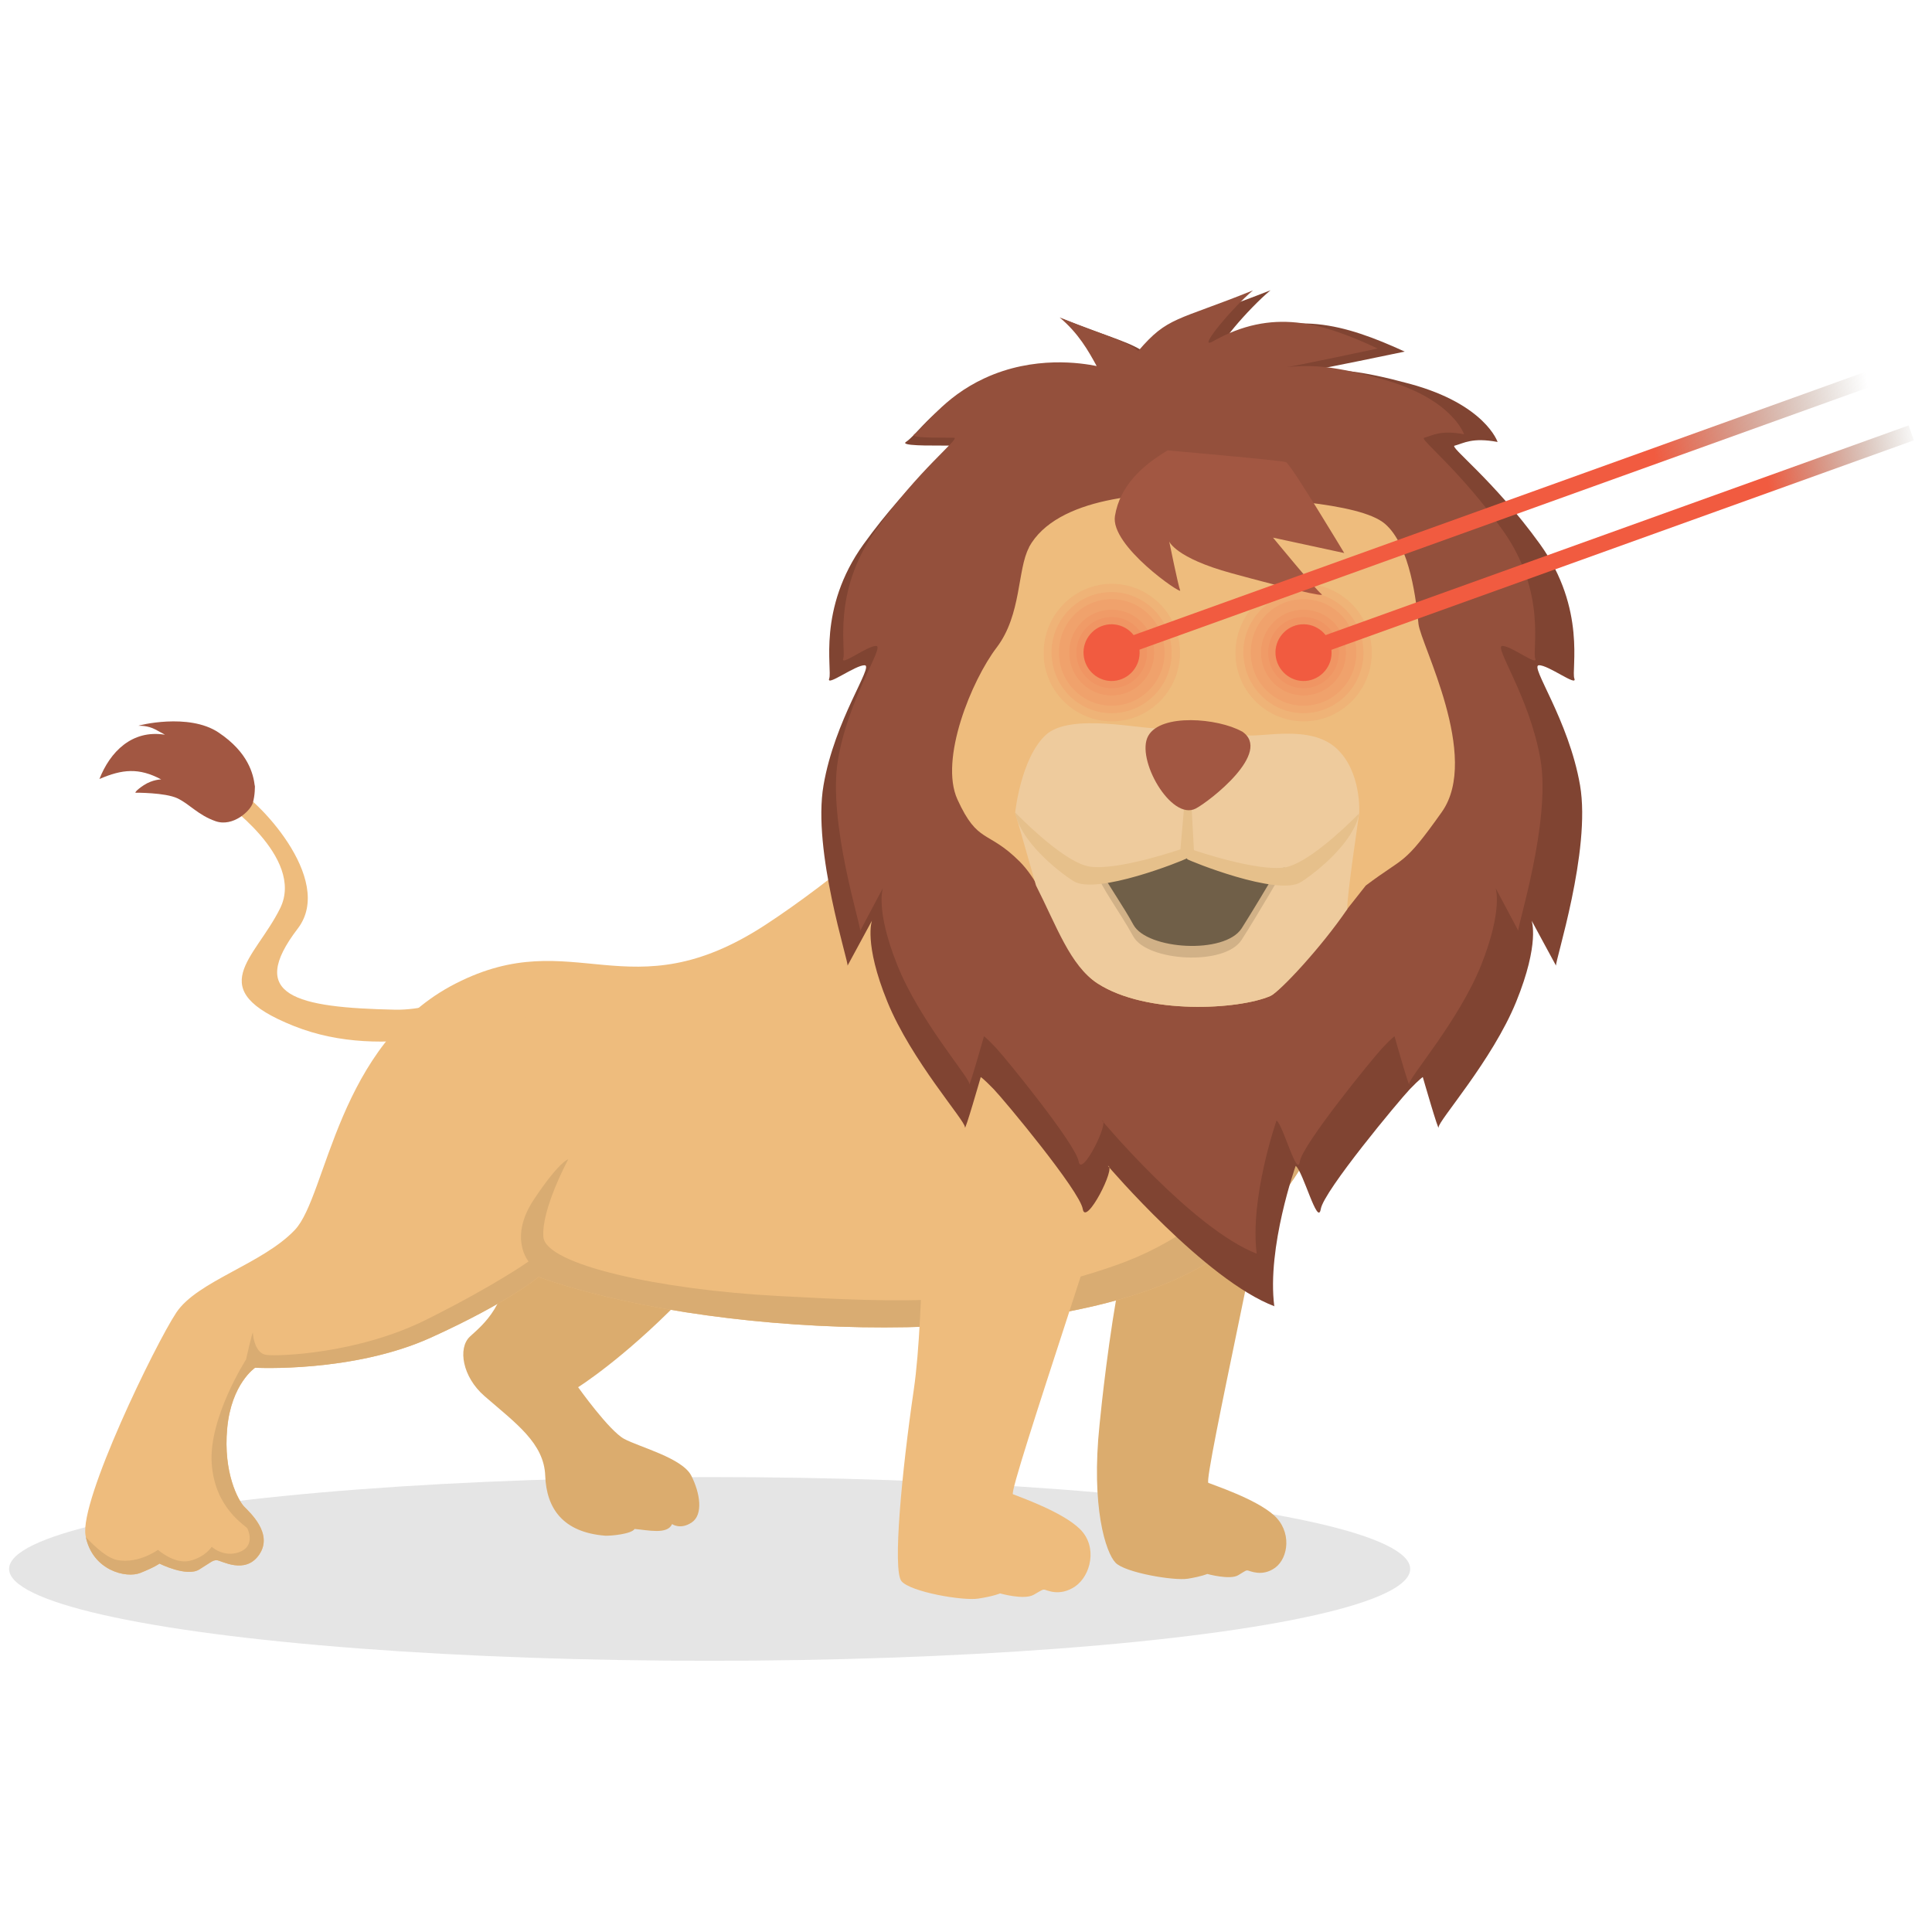 <svg width="71" height="71" viewBox="0 0 71 71" fill="none" xmlns="http://www.w3.org/2000/svg">
    <ellipse cx="26.079" cy="57.657" rx="25.745" ry="3.376" fill="#E5E5E5"/>
    <path fill-rule="evenodd" clip-rule="evenodd" d="M40.134 41.25C39.971 42.558 41.74 43.994 41.195 46.763C40.741 49.1 40.47 51.721 40.409 52.344C40.088 55.391 40.639 57.064 40.996 57.43C41.348 57.795 43.138 58.099 43.653 58.017C44.163 57.934 44.367 57.842 44.367 57.842C44.367 57.842 45.203 58.073 45.504 57.888C45.805 57.703 45.785 57.713 45.846 57.713C45.907 57.713 46.377 57.97 46.866 57.61C47.356 57.244 47.478 56.271 46.81 55.679C46.142 55.082 44.602 54.578 44.408 54.495C44.209 54.413 46.841 42.8 46.785 41.909C46.728 41.018 43.036 39.237 41.71 39.803C40.384 40.365 40.139 41.255 40.139 41.255L40.134 41.25Z" fill="#DBAC6E"/>
    <path fill-rule="evenodd" clip-rule="evenodd" d="M27.438 42.779C27.438 43.232 27.076 45.667 24.974 47.813C22.868 49.965 21.246 50.979 21.246 50.979C21.246 50.979 22.383 52.58 22.939 52.879C23.495 53.178 25.071 53.579 25.403 54.228C25.734 54.876 25.846 55.664 25.423 55.947C25.005 56.23 24.699 56.009 24.699 56.009C24.525 56.405 23.816 56.23 23.322 56.189C23.199 56.38 22.429 56.446 22.24 56.436C20.69 56.313 20.083 55.437 20.037 54.238C19.996 53.033 18.951 52.302 17.803 51.304C16.992 50.599 16.819 49.543 17.267 49.121C17.716 48.699 18.767 47.932 18.706 45.785C18.645 43.633 18.288 43.067 18.527 42.614C18.767 42.161 27.438 42.81 27.438 42.784V42.779Z" fill="#DBAC6E"/>
    <path fill-rule="evenodd" clip-rule="evenodd" d="M40.443 22.877C39.418 24.231 33.16 30.702 28.131 33.986C23.102 37.271 21.108 33.914 16.747 36.143C12.386 38.367 12.019 43.937 10.841 45.193C9.657 46.449 7.25 47.077 6.48 48.236C5.71 49.394 2.915 55.144 3.144 56.426C3.374 57.708 4.634 58.022 5.169 57.8C5.71 57.584 5.863 57.461 5.863 57.461C5.863 57.461 6.862 57.965 7.327 57.677C7.791 57.389 7.816 57.337 7.969 57.337C8.122 57.337 9.02 57.893 9.535 57.121C10.05 56.349 9.173 55.576 8.969 55.36C8.765 55.144 8.199 54.13 8.352 52.488C8.505 50.846 9.377 50.264 9.377 50.264C9.377 50.264 12.968 50.459 15.844 49.152C18.716 47.849 19.792 46.928 19.792 46.928C25.826 49.075 37.562 49.723 43.499 46.882C49.553 43.983 49.966 36.159 49.966 36.159L40.449 22.877H40.443Z" fill="#EEBC7D"/>
    <path fill-rule="evenodd" clip-rule="evenodd" d="M9.377 50.264C9.377 50.264 12.967 50.459 15.844 49.152C18.716 47.849 19.792 46.928 19.792 46.928C25.826 49.075 37.562 49.723 43.498 46.882C49.553 43.983 49.966 36.159 49.966 36.159L49.721 35.814C49.578 36.648 49.272 37.78 48.609 38.995C47.288 41.41 45.431 44.946 40.999 46.501C36.567 48.061 32.986 47.86 28.61 47.628C24.234 47.397 20.057 46.475 19.97 45.461C19.884 44.452 20.883 42.604 20.883 42.604C20.883 42.604 20.567 42.66 19.623 44.076C18.68 45.492 19.425 46.357 19.425 46.357C19.425 46.357 18.221 47.221 15.676 48.493C13.131 49.764 10.183 49.852 9.78 49.79C9.382 49.734 9.295 49.126 9.295 48.982C9.295 48.838 9.04 49.965 9.04 49.965C9.04 49.965 7.668 52.102 7.78 53.78C7.893 55.453 9.04 56.06 9.096 56.179C9.152 56.292 9.356 56.843 8.78 57.044C8.209 57.244 7.78 56.843 7.78 56.843C7.78 56.843 7.551 57.218 6.98 57.358C6.408 57.496 5.806 56.956 5.806 56.956C5.806 56.956 5.092 57.476 4.317 57.332C3.955 57.265 3.522 56.879 3.154 56.488C3.414 57.713 4.639 58.017 5.164 57.8C5.705 57.584 5.858 57.461 5.858 57.461C5.858 57.461 6.857 57.965 7.321 57.677C7.785 57.388 7.811 57.337 7.964 57.337C8.117 57.337 9.015 57.893 9.53 57.121C10.045 56.349 9.168 55.576 8.964 55.36C8.76 55.144 8.193 54.13 8.347 52.488C8.5 50.846 9.372 50.264 9.372 50.264H9.377Z" fill="#D9AC72"/>
    <path fill-rule="evenodd" clip-rule="evenodd" d="M34.283 40.468C33.849 42.254 34.013 48.127 33.579 51.087C33.145 54.047 32.794 57.713 33.13 58.109C33.467 58.505 35.38 58.835 35.951 58.748C36.522 58.66 36.752 58.557 36.752 58.557C36.752 58.557 37.634 58.809 37.986 58.608C38.338 58.403 38.312 58.418 38.379 58.418C38.445 58.418 38.919 58.696 39.506 58.305C40.087 57.908 40.347 56.848 39.694 56.199C39.042 55.551 37.43 55 37.226 54.912C37.022 54.825 41.388 42.161 41.444 41.188C41.5 40.22 37.7 38.28 36.185 38.887C34.666 39.5 34.288 40.473 34.288 40.473L34.283 40.468Z" fill="#EEBC7D"/>
    <path fill-rule="evenodd" clip-rule="evenodd" d="M46.83 48.009C46.549 45.837 47.615 42.846 47.615 42.846C47.886 43.036 48.426 45.095 48.538 44.431C48.646 43.767 51.43 40.426 51.808 40.03C52.19 39.634 52.287 39.582 52.287 39.582C52.287 39.582 52.884 41.657 52.869 41.425C52.853 41.193 54.843 38.969 55.72 36.812C56.597 34.656 56.286 33.832 56.286 33.832C56.286 33.832 57.245 35.603 57.184 35.489C57.128 35.376 58.479 31.268 58.066 28.859C57.648 26.445 56.209 24.468 56.551 24.448C56.888 24.427 57.979 25.256 57.857 24.936C57.734 24.617 58.311 22.383 56.592 19.995C54.873 17.611 53.211 16.391 53.465 16.376C53.797 16.288 54.098 16.067 55.036 16.242C55.036 16.242 54.583 14.857 51.808 14.105C49.962 13.606 49.064 13.529 48.013 13.642C48.345 13.606 51.624 12.921 51.624 12.921C49.416 11.912 47.462 11.336 45.091 12.649C44.453 13.004 45.907 11.31 46.692 10.667C43.647 11.866 43.321 11.681 42.158 13.014C41.561 12.566 40.913 12.453 39.047 11.717C39.796 12.329 40.189 13.009 40.511 13.601C39.934 13.488 38.037 13.184 36.068 14.069C34.4 14.826 33.701 15.979 33.293 16.242C33.293 16.242 33.263 16.262 33.263 16.278C33.273 16.407 34.63 16.365 34.864 16.376C35.119 16.391 33.457 17.606 31.738 19.995C30.019 22.378 30.595 24.612 30.473 24.936C30.351 25.256 31.442 24.432 31.779 24.448C32.115 24.468 30.677 26.445 30.264 28.859C29.846 31.273 31.202 35.376 31.146 35.489C31.085 35.603 32.044 33.832 32.044 33.832C32.044 33.832 31.733 34.661 32.61 36.812C33.487 38.969 35.476 41.188 35.461 41.425C35.446 41.657 36.042 39.582 36.042 39.582C36.042 39.582 36.139 39.634 36.522 40.03C36.904 40.426 39.684 43.767 39.791 44.431C39.898 45.095 41.041 42.861 40.715 42.846C40.715 42.846 44.295 47.046 46.845 48.009H46.83Z" fill="#804432"/>
    <path fill-rule="evenodd" clip-rule="evenodd" d="M46.183 46.074C45.923 44.014 46.912 41.178 46.912 41.178C47.162 41.358 47.667 43.309 47.769 42.681C47.871 42.053 50.452 38.882 50.804 38.511C51.156 38.136 51.248 38.084 51.248 38.084C51.248 38.084 51.803 40.051 51.788 39.829C51.773 39.608 53.619 37.502 54.435 35.459C55.246 33.415 54.961 32.633 54.961 32.633C54.961 32.633 55.853 34.311 55.797 34.208C55.741 34.1 57.001 30.208 56.613 27.922C56.225 25.637 54.894 23.758 55.205 23.737C55.517 23.722 56.532 24.504 56.419 24.2C56.302 23.897 56.843 21.781 55.246 19.516C53.65 17.256 52.109 16.098 52.344 16.087C52.65 16.005 52.931 15.794 53.803 15.959C53.803 15.959 53.38 14.651 50.804 13.936C49.09 13.462 48.254 13.39 47.279 13.493C47.585 13.457 50.63 12.808 50.63 12.808C48.58 11.851 46.764 11.305 44.561 12.551C43.964 12.886 45.316 11.279 46.045 10.672C43.219 11.81 42.919 11.629 41.832 12.896C41.281 12.474 40.679 12.366 38.94 11.665C39.634 12.247 39.996 12.891 40.302 13.452C39.767 13.344 38.002 13.055 36.181 13.9C34.636 14.615 33.983 15.707 33.605 15.959C33.605 15.959 33.575 15.979 33.58 15.995C33.59 16.113 34.85 16.077 35.064 16.087C35.299 16.103 33.758 17.256 32.162 19.516C30.565 21.776 31.101 23.897 30.989 24.2C30.877 24.504 31.886 23.722 32.203 23.737C32.514 23.758 31.183 25.631 30.795 27.922C30.407 30.208 31.667 34.1 31.611 34.208C31.555 34.316 32.447 32.633 32.447 32.633C32.447 32.633 32.157 33.415 32.973 35.459C33.784 37.502 35.635 39.608 35.62 39.829C35.605 40.051 36.16 38.084 36.16 38.084C36.16 38.084 36.252 38.136 36.604 38.511C36.956 38.887 39.542 42.058 39.639 42.681C39.741 43.309 40.797 41.193 40.496 41.178C40.496 41.178 43.821 45.157 46.188 46.074H46.183Z" fill="#94503C"/>
    <path fill-rule="evenodd" clip-rule="evenodd" d="M37.817 20.118C37.383 20.921 37.546 22.589 36.628 23.794C35.71 24.998 34.512 27.902 35.185 29.379C35.94 31.032 36.292 30.486 37.465 31.654C38.658 32.844 39.087 35.335 40.331 36.138C42.137 37.307 45.523 37.106 46.686 36.602C47.201 36.38 50.19 32.545 50.19 32.545C51.649 31.443 51.562 31.85 52.985 29.842C54.424 27.814 52.2 23.66 52.128 22.924C52.057 22.188 51.838 20.051 50.894 19.248C49.95 18.445 46.391 18.311 44.208 18.177C42.234 18.054 38.827 18.255 37.812 20.113L37.817 20.118Z" fill="#EEBC7D"/>
    <path fill-rule="evenodd" clip-rule="evenodd" d="M38.072 32.54C38.827 34.023 39.326 35.49 40.331 36.138C42.137 37.307 45.523 37.106 46.686 36.602C47.028 36.457 48.563 34.805 49.512 33.41C49.481 33.029 49.95 29.894 49.95 29.894C49.95 29.894 50.053 28.35 49.099 27.49C48.145 26.63 46.416 27.099 45.794 27.021C45.172 26.944 42.682 26.764 42.682 26.764C42.065 26.841 39.337 26.157 38.424 27.016C37.511 27.876 37.307 29.863 37.307 29.863L38.072 32.54Z" fill="#EECB9D"/>
    <path fill-rule="evenodd" clip-rule="evenodd" d="M42.902 16.556C41.958 17.122 41.158 17.858 40.974 18.96C40.79 20.062 43.443 21.869 43.371 21.699C43.3 21.534 42.968 19.897 42.968 19.897C42.968 19.897 43.188 20.499 45.258 21.065C47.329 21.632 48.747 21.966 48.563 21.832C48.38 21.699 46.783 19.758 46.783 19.758L49.4 20.324C49.4 20.324 47.436 17.05 47.258 16.983C47.079 16.916 42.897 16.551 42.897 16.551L42.902 16.556Z" fill="#A25742"/>
    <path fill-rule="evenodd" clip-rule="evenodd" d="M40.348 32.138C40.389 32.494 41.148 33.502 41.648 34.414C42.148 35.325 44.999 35.515 45.627 34.542C46.249 33.569 47.238 31.866 47.223 31.871C47.218 31.871 46.529 32.077 45.785 31.994C44.953 31.907 44.045 31.531 43.903 31.49C43.632 31.418 43 31.49 42.566 31.685C42.133 31.881 40.348 32.133 40.348 32.133V32.138Z" fill="#D1B187"/>
    <path fill-rule="evenodd" clip-rule="evenodd" d="M46.942 31.943C46.672 31.994 46.238 32.051 45.784 31.999C44.953 31.912 44.045 31.536 43.902 31.495C43.632 31.423 42.999 31.495 42.566 31.691C42.209 31.85 40.965 32.046 40.516 32.113C40.776 32.591 41.286 33.312 41.653 33.986C42.153 34.898 45.004 35.088 45.631 34.115C46.039 33.472 46.611 32.514 46.947 31.938L46.942 31.943Z" fill="#705F48"/>
    <path fill-rule="evenodd" clip-rule="evenodd" d="M43.626 31.572C43.692 31.629 46.962 32.957 47.808 32.416C48.431 32.02 49.762 30.929 49.95 29.889C49.293 30.558 47.992 31.747 47.222 31.876C46.197 32.041 43.876 31.243 43.876 31.243C43.876 31.243 43.697 27.84 43.682 27.927C43.667 27.84 43.381 31.212 43.381 31.212C43.381 31.212 41.066 32.01 40.035 31.845C39.26 31.721 37.965 30.527 37.307 29.858C37.495 30.898 38.827 31.984 39.449 32.38C40.285 32.91 43.463 31.634 43.626 31.541V31.567V31.572Z" fill="#E6C08B"/>
    <path fill-rule="evenodd" clip-rule="evenodd" d="M45.631 26.877C44.758 26.393 42.667 26.208 42.198 27.042C41.724 27.876 43.035 30.182 43.942 29.714C44.422 29.467 46.809 27.634 45.631 26.872V26.877Z" fill="#A25742"/>
    <path fill-rule="evenodd" clip-rule="evenodd" d="M20.098 37.214C17.92 37.652 14.181 39.057 10.794 37.703C7.408 36.349 9.366 35.258 10.295 33.379C11.223 31.5 8.127 29.395 8.127 29.395L8.647 28.993C9.346 29.261 12.345 32.293 10.942 34.125C9.055 36.591 10.861 37.029 14.528 37.106C16.323 37.142 18.96 35.84 18.96 35.84L20.098 37.214Z" fill="#EEBC7D"/>
    <path fill-rule="evenodd" clip-rule="evenodd" d="M9.362 28.875C9.311 28.458 9.132 27.654 8.03 26.918C6.929 26.182 5.047 26.666 5.093 26.671C5.139 26.677 5.409 26.651 5.715 26.81C6.021 26.975 6.062 27.001 6.062 27.001C4.843 26.805 4.042 27.639 3.654 28.628C4.491 28.267 5.103 28.205 5.924 28.643C5.924 28.643 5.613 28.643 5.286 28.854C4.96 29.07 4.975 29.132 4.975 29.132C4.975 29.132 6.067 29.122 6.521 29.338C6.975 29.554 7.276 29.951 7.918 30.177C8.561 30.404 9.204 29.796 9.29 29.508C9.377 29.22 9.367 28.875 9.367 28.875H9.362Z" fill="#A25742"/>
    <path d="M39.822 24.061C39.868 24.633 40.362 25.065 40.928 25.024C41.495 24.978 41.923 24.478 41.877 23.902C41.836 23.33 41.337 22.903 40.77 22.944C40.204 22.991 39.776 23.49 39.822 24.061Z" fill="#F15B40"/>
    <path opacity="0.1" d="M39.557 24.082C39.613 24.803 40.235 25.348 40.954 25.292C41.668 25.235 42.209 24.607 42.153 23.881C42.097 23.16 41.469 22.62 40.755 22.677C40.036 22.733 39.501 23.361 39.557 24.087V24.082Z" fill="#F15B40"/>
    <path opacity="0.1" d="M39.296 24.103C39.362 24.973 40.112 25.621 40.974 25.554C41.836 25.487 42.478 24.725 42.412 23.861C42.346 22.996 41.596 22.342 40.734 22.409C39.872 22.476 39.229 23.233 39.296 24.103Z" fill="#F15B40"/>
    <path opacity="0.1" d="M38.92 24.128C39.001 25.209 39.935 26.012 41.006 25.93C42.072 25.848 42.878 24.906 42.791 23.825C42.709 22.744 41.776 21.941 40.705 22.023C39.634 22.105 38.838 23.047 38.92 24.128Z" fill="#F15B40"/>
    <path opacity="0.1" d="M38.654 24.154C38.746 25.379 39.807 26.296 41.021 26.203C42.235 26.105 43.148 25.034 43.051 23.814C42.954 22.589 41.893 21.673 40.679 21.765C39.465 21.858 38.557 22.929 38.649 24.159L38.654 24.154Z" fill="#F15B40"/>
    <path opacity="0.1" d="M38.357 24.175C38.464 25.565 39.668 26.605 41.05 26.502C42.428 26.393 43.463 25.178 43.356 23.789C43.249 22.399 42.045 21.359 40.668 21.462C39.291 21.57 38.26 22.785 38.362 24.175H38.357Z" fill="#F15B40"/>
    <path d="M69.043 13.488L40.781 23.655L40.97 24.2L69.236 14.033L69.043 13.488Z" fill="url(#paint0_linear_3219_37232)"/>
    <path d="M46.876 24.061C46.922 24.633 47.417 25.065 47.983 25.024C48.549 24.978 48.978 24.478 48.932 23.902C48.891 23.33 48.391 22.903 47.825 22.944C47.259 22.991 46.831 23.49 46.876 24.061Z" fill="#F15B40"/>
    <path opacity="0.1" d="M46.606 24.082C46.662 24.803 47.284 25.348 48.003 25.292C48.717 25.235 49.258 24.607 49.202 23.881C49.146 23.16 48.518 22.62 47.804 22.677C47.085 22.733 46.55 23.361 46.606 24.087V24.082Z" fill="#F15B40"/>
    <path opacity="0.1" d="M46.344 24.103C46.411 24.973 47.161 25.621 48.023 25.554C48.885 25.487 49.527 24.725 49.461 23.861C49.395 22.996 48.645 22.342 47.783 22.409C46.921 22.476 46.278 23.233 46.344 24.103Z" fill="#F15B40"/>
    <path opacity="0.1" d="M45.969 24.128C46.05 25.209 46.984 26.012 48.055 25.93C49.121 25.848 49.927 24.906 49.84 23.825C49.758 22.744 48.825 21.941 47.754 22.023C46.683 22.105 45.887 23.047 45.969 24.128Z" fill="#F15B40"/>
    <path opacity="0.1" d="M45.703 24.154C45.8 25.379 46.856 26.296 48.069 26.203C49.283 26.105 50.196 25.034 50.099 23.814C50.002 22.589 48.942 21.673 47.728 21.765C46.514 21.858 45.606 22.929 45.698 24.159L45.703 24.154Z" fill="#F15B40"/>
    <path opacity="0.1" d="M45.406 24.175C45.513 25.565 46.717 26.605 48.099 26.502C49.481 26.393 50.512 25.178 50.405 23.789C50.297 22.399 49.094 21.359 47.717 21.462C46.34 21.57 45.309 22.785 45.411 24.175H45.406Z" fill="#F15B40"/>
    <path d="M70.141 15.634L47.828 23.658L48.022 24.206L70.334 16.182L70.141 15.634Z" fill="url(#paint1_linear_3219_37232)"/>
    <defs>
        <linearGradient id="paint0_linear_3219_37232" x1="68.668" y1="14.333" x2="51.915" y2="17.339" gradientUnits="userSpaceOnUse">
            <stop stop-color="#715F49" stop-opacity="0"/>
            <stop offset="0.48" stop-color="#F15B40"/>
        </linearGradient>
        <linearGradient id="paint1_linear_3219_37232" x1="70.668" y1="16.667" x2="58.724" y2="18.389" gradientUnits="userSpaceOnUse">
            <stop stop-color="#715F49" stop-opacity="0"/>
            <stop offset="0.48" stop-color="#F15B40"/>
        </linearGradient>
    </defs>
</svg>